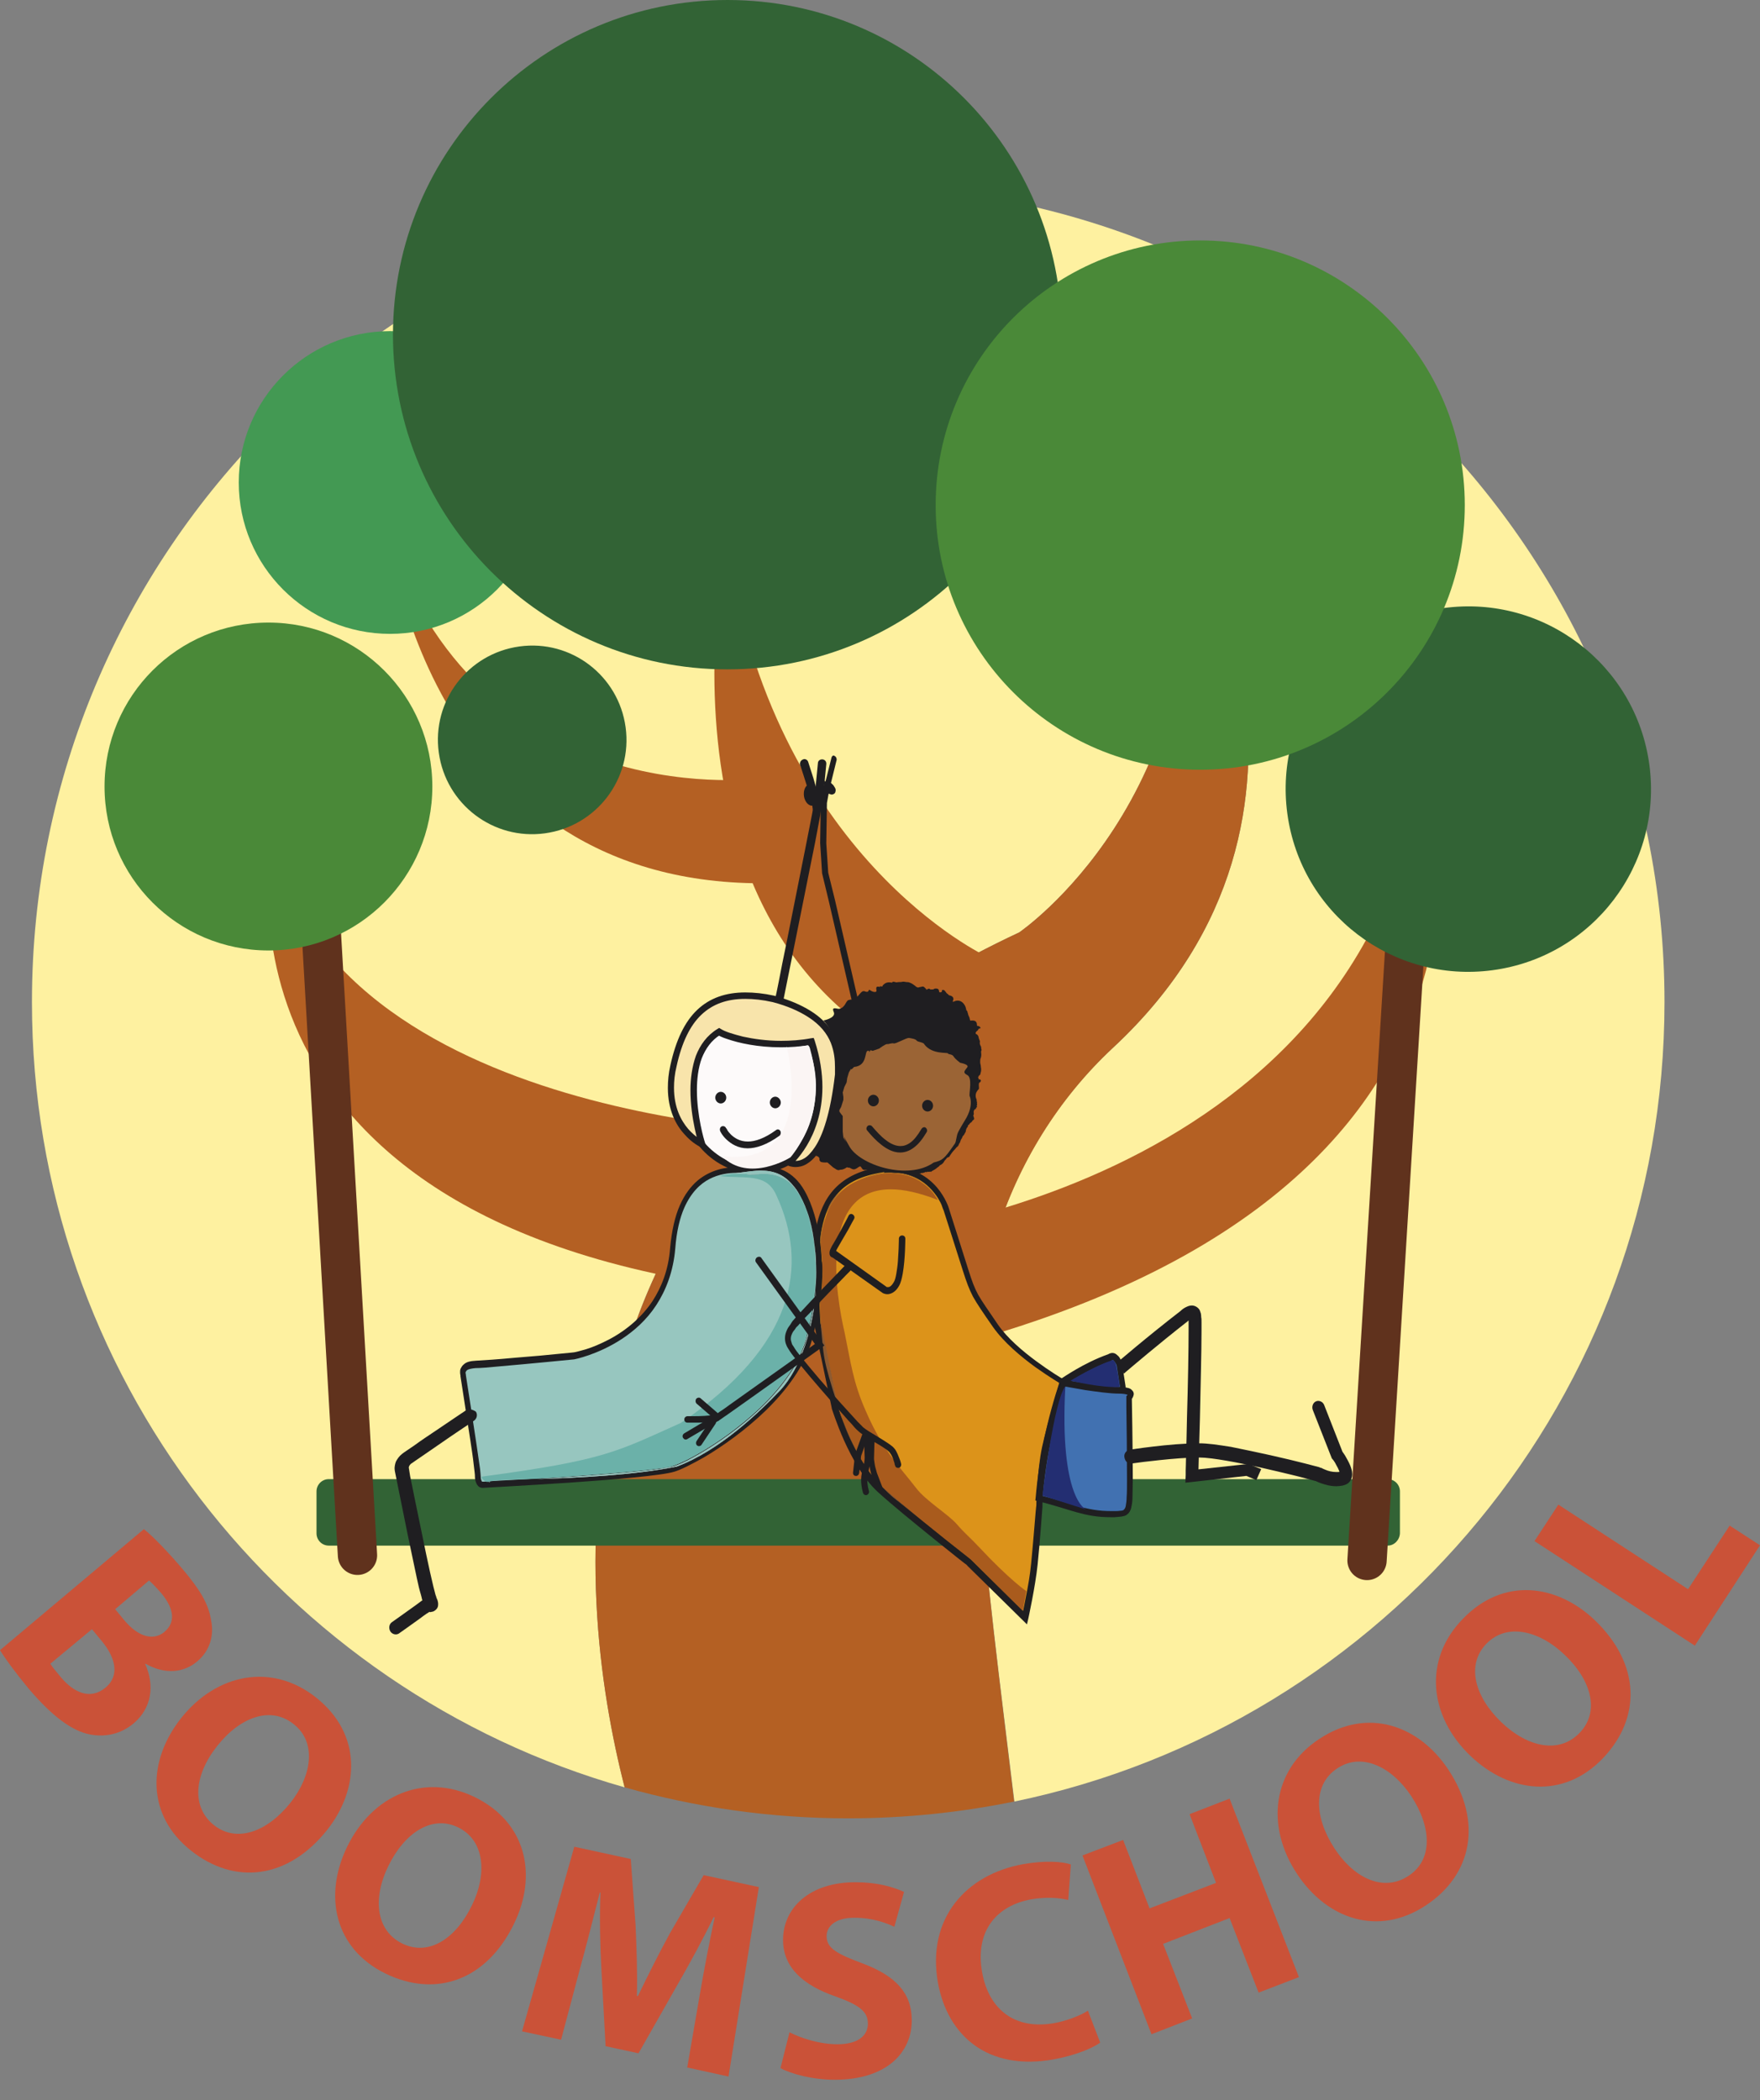 <?xml version="1.0" encoding="UTF-8"?><svg id="a" xmlns="http://www.w3.org/2000/svg" viewBox="0 0 545.5 650.7"><rect x="0" y="0" width="545.5" height="650.7" fill="#808080" stroke="none"/><defs><style>.cls-1{fill:#f8e4ab;}.cls-2{fill:#1f1e21;}.cls-3{fill:#dc931a;}.cls-4{fill:#a95b1d;}.cls-5{fill:#326335;}.cls-6{fill:#9b6435;}.cls-7{fill:#6bb1a9;}.cls-8{fill:#fbf5f4;}.cls-9{fill:none;stroke:#60321d;stroke-linecap:round;stroke-miterlimit:10;stroke-width:12.18px;}.cls-10{fill:#fdfafa;}.cls-11{fill:#b46023;}.cls-12{fill:#232e72;}.cls-13{fill:#439953;}.cls-14{fill:#92c3bc;}.cls-15{fill:#ca5238;}.cls-16{fill:#4a8938;}.cls-17{fill:#4171b1;}.cls-18{fill:#97c6bf;}.cls-19{fill:#fef1a0;}.cls-20{fill:#c4c5c6;}.cls-21{fill:#8d5a31;}</style></defs><path class="cls-19" d="m515.9,310.5c0-139.7-113.2-253-253-253S9.9,170.7,9.9,310.5c0,115.7,77.7,213.2,183.7,243.3-15.6-61-28.9-194.3,122.3-264.9,0,0,61.3-41.7,51.5-132.5,0,0,56.5,95-22.5,168.3-17,15.8-29.4,35.8-36.2,58-12.4,39.9-3.1,102.7,5.7,175.5,115-23.8,201.5-125.7,201.5-247.7"/><path class="cls-11" d="m308.7,382.7c6.9-22.1,19.3-42.2,36.2-58,79-73.3,22.5-168.3,22.5-168.3,9.8,90.8-51.5,132.5-51.5,132.5-151.2,70.7-137.9,204-122.3,264.9,22,6.2,45.2,9.6,69.2,9.6,17.6,0,34.9-1.8,51.5-5.2-8.7-72.7-18-135.6-5.6-175.5"/><path class="cls-11" d="m305.9,296.4s-66.7-30.8-80.7-129c0,0-32.5,148.1,92.9,171.8l-12.2-42.8Z"/><path class="cls-11" d="m236.6,241.1s-85.9,12.3-115.8-73.7c0,0,13.2,111.4,122.8,106.1"/><path class="cls-11" d="m84.3,262s-26.4,126.7,172.6,139.9v-50.7c0,.1-149.7-1-172.6-89.2"/><path class="cls-13" d="m167.8,149.5c0,25.9-21,46.9-46.9,46.9s-46.9-21-46.9-46.9,21-46.9,46.9-46.9,46.9,21,46.9,46.9"/><path class="cls-11" d="m441.3,235.4s49.6,142.2-172.5,187.9l-5.3-39.2s159.9-12,177.8-148.7"/><path class="cls-5" d="m136,233.2c2.2,16,16.9,27.2,32.9,25s27.2-16.9,25-32.9-16.9-27.2-32.9-25-27.2,16.9-25,32.9"/><path class="cls-5" d="m329.1,103.7c0,57.2-46.4,103.7-103.7,103.7s-103.6-46.5-103.6-103.7S168.2,0,225.5,0s103.6,46.4,103.6,103.7"/><path class="cls-5" d="m430.1,478.9H101.9c-2.1,0-3.8-1.7-3.8-3.8v-13c0-2.1,1.7-3.8,3.8-3.8h328.2c2.1,0,3.8,1.7,3.8,3.8v13c-.1,2.1-1.8,3.8-3.8,3.8"/><path class="cls-3" d="m273.9,362.4c15.6-1.2,19.4,12.1,19.4,12.1,0,0,3.6,11.2,6,18.8,2.5,7.6,2.9,8.1,9.3,17.4,6.5,9.3,20.9,17.4,20.9,17.4,0,0-4,13.3-5.6,20.5-1.6,7.1-1.8,18.1-1.8,18.1,0,0-.9,11.2-1.6,17.9-.7,6.7-2.9,16.7-2.9,16.7l-17.3-17.1s-18.9-14.8-27.6-22.6c-8.7-7.8-14-25.5-14-25.5l-5.3-25.7s-1.3-20.7.4-29.5c1.8-9,6.3-16.6,20.1-18.5"/><path class="cls-2" d="m273.9,362.4l.1,1c.6,0,1.3-.1,1.9-.1,3.3,0,6,.7,8.2,1.8,3.2,1.6,5.3,4.1,6.6,6.1.6,1,1.1,1.9,1.3,2.6.1.3.2.6.3.8,0,.1,0,.2.1.2h0l.2-.1-.2.1.2-.1-.2.1h0s3.6,11.2,6,18.8c1.2,3.8,2,5.9,3.2,8.2,1.3,2.3,3,4.8,6.2,9.4,3.4,4.8,8.7,9.2,13.1,12.4,4.5,3.2,8.1,5.3,8.1,5.3l.5-.9-.9-.3s-4,13.3-5.6,20.6c-.8,3.7-1.2,8.2-1.5,11.9-.3,3.7-.3,6.4-.3,6.4h1l-1-.1s-.1.7-.2,1.9c-.3,3.5-.9,11-1.4,16-.3,3.3-1,7.4-1.7,10.7-.3,1.7-.6,3.1-.8,4.1s-.4,1.7-.4,1.7l.9.2.7-.8-17.4-17.2h0s-.3-.2-.8-.7c-3.7-2.9-19.2-15.1-26.7-21.9-4.2-3.7-7.6-10-10-15.3-1.2-2.7-2.1-5.1-2.8-6.8-.3-.9-.6-1.6-.7-2.1-.1-.2-.1-.4-.2-.6,0-.1-.1-.2-.1-.2l-.9.3.9-.2-5.3-25.7-1,.2,1-.1s0-.5-.1-1.3c-.1-2.4-.4-8.1-.4-14,0-5.2.2-10.6.9-14,.9-4.3,2.4-8.2,5.2-11.2,2.9-3.1,7.2-5.3,14-6.3v-.8s.1,1.1.1,1.1l-.1-1.1-.1-1c-7,1-11.8,3.4-15.1,6.9-3.2,3.4-4.9,7.8-5.8,12.3-.7,3.7-1,9.1-1,14.4,0,7.9.5,15.4.5,15.4v.1l5.4,25.8v.1s1.4,4.5,3.8,9.9c2.5,5.5,6,11.9,10.5,16,4.4,4,11.3,9.6,17.1,14.3s10.5,8.4,10.6,8.4l.6-.8-.7.8,18.6,18.3.4-1.7s2.2-10,2.9-16.8c.7-6.7,1.5-17.9,1.5-17.9h0v-.5c0-1.1.1-3.9.4-7.2.3-3.3.7-7.1,1.4-10.2.8-3.5,2.2-8.6,3.3-12.8.6-2.1,1.2-4,1.5-5.3.4-1.3.7-2.2.7-2.2l.2-.8-.7-.4-.2-.1c-.8-.4-4.4-2.6-8.6-5.7-4.2-3.1-8.9-7.1-11.8-11.3-3.2-4.7-4.9-7.1-6.1-9.2-1.2-2.2-1.9-4.1-3.1-7.9-1.2-3.8-2.7-8.5-3.9-12.3-.6-1.9-1.1-3.5-1.5-4.7s-.6-1.9-.6-1.9l-.9.3.9-.3c0-.1-1-3.3-3.7-6.5-1.4-1.6-3.2-3.2-5.6-4.4-2.4-1.2-5.4-2-9-2-.7,0-1.3,0-2,.1h-.1l.2.8h0Z"/><path class="cls-4" d="m317,499.1l-16-15.8h0l-.1-.1-7.6-6-7.7-6.2c-4.5-3.7-9-7.4-12.2-10.3-.1-.1-.2-.2-.3-.3-2-2.2-4.3-5.1-6.6-8.9-1.2-2.1-2.2-4.2-3.1-6.1-1.2-2.7-2.1-5.1-2.8-6.8-.1-.4-.2-.7-.3-1-.2-.6-.4-1.3-.6-1.8l-5.3-25.5c0-.2,0-.6-.1-1.2,0-.4-.1-1-.1-1.6,0-1.2-.1-2.3-.1-3.3.6-4.3.8-7.5.8-9.7,0-1.8-.1-2.9-.1-3.2,0-.4-.1-2.8-.5-6.1.1-1.5.3-2.9.5-4,.2-1,.4-1.9.7-2.9.3-.8.6-1.6.9-2.6v-.1c.9-2.1,2-4,3.6-5.7,1-1,2.1-2,3.4-2.8.2-.1.5-.3.7-.4,2.5-1.4,5.7-2.5,9.8-3.1.6,0,1.2-.1,1.8-.1,3.4,0,6,.7,8.2,1.8,2.7,1.4,4.7,3.3,5.9,5.1.3.5.6.9.9,1.4-5.9-2.3-10.7-3.3-14.6-3.3-22.5,0-17,32.9-14.3,44.5,1.9,9.2,2.6,15.3,6.5,24.1,5.5,12.7,10.7,17.5,15.6,23.9,3,4,9.9,8.1,12.7,11.3,2.2,2.6,4.4,4.4,6.7,6.9,9.8,10.5,14.8,13.8,14.8,13.8l-1.1,6.1h0Z"/><path class="cls-21" d="m290,370.3c-1.3-1.8-3.2-3.8-5.9-5.1-2.2-1.1-4.8-1.8-8.2-1.8-.6,0-1.2,0-1.8.1-4.1.6-7.3,1.7-9.8,3.1,3.5-2,7.8-3.3,12-3.3,5-.1,10.1,1.9,13.7,7m-33.6,5.1c.5-3,3.3-6.1,7-8.5-1.3.8-2.5,1.8-3.4,2.8-1.5,1.7-2.7,3.6-3.6,5.7m-2.1,9.6c0-.1,0-.3-.1-.4.3-3.3.8-5,1.3-6.5-.3.9-.5,1.9-.7,2.9-.2,1.1-.4,2.5-.5,4m5.4,50.6c-4.9-15.2-4.3-14.9-5.3-25.2,0-1.1-.1-2.1-.1-3.1,0,.6.1,1.2.1,1.6,0,.6.1,1,.1,1.2l5.2,25.5m6.8,15.9c-2.1-3.6-4.2-7.9-5.9-13-.1-.3-.2-.7-.3-1,.1.3.2.7.3,1,.6,1.8,1.6,4.2,2.8,6.8.9,2,1.9,4.1,3.1,6.2m19.1,19.5l-7.3-5.9s-2.2-1.5-5.1-4.7c.1.1.2.2.3.3,3.1,2.8,7.6,6.6,12.1,10.3m31.4,28.2l-16.1-16h0l16.1,16h0"/><path class="cls-10" d="m256.6,338.7c0,13.2-10,23.9-22.3,23.9s-22.3-10.7-22.3-23.9,10-23.9,22.3-23.9,22.3,10.7,22.3,23.9"/><path class="cls-2" d="m256.6,338.7h-1c0,6.3-2.4,12-6.3,16.2-3.9,4.1-9.2,6.7-15.1,6.7s-11.2-2.6-15.1-6.7c-3.9-4.2-6.3-9.9-6.3-16.2s2.4-12,6.3-16.2,9.2-6.7,15.1-6.7,11.2,2.6,15.1,6.7c3.9,4.1,6.3,9.8,6.3,16.2h1.9c0-13.8-10.4-24.9-23.3-24.9s-23.3,11.2-23.3,24.9,10.4,24.9,23.3,24.9,23.3-11.2,23.3-24.9h-.9Z"/><path class="cls-18" d="m232.8,362.9c-3.1-.2-22-4-24.2,24s-30.7,33.4-30.7,33.4c0,0-25.2,2.5-30.5,2.6s-3.9,3.4-3.9,3.4c0,0,4.5,28.3,4.6,31.3.1,2.9,1.6,2.6,1.6,2.6,0,0,51.5-2.6,59-4.9,7.6-2.3,36.1-19.4,41.9-39.9,4.3-15.9,3.1-24.2,3.1-24.2,0,0-.1-12.7-5.1-21.4-4.9-8.8-12.3-7-15.8-6.9"/><path class="cls-2" d="m232.8,362.9l.1-1c-.3,0-.9-.1-1.6-.2-.7-.1-1.6-.1-2.7-.1-3.4,0-8.2.7-12.4,4.2-2.1,1.8-4,4.3-5.5,7.7-1.5,3.4-2.5,7.8-3,13.2-.5,6.8-2.7,12.2-5.5,16.5-4.3,6.4-10.4,10.5-15.4,12.8-2.5,1.2-4.8,2-6.4,2.4-.8.2-1.4.4-1.9.5-.2,0-.4.1-.5.1h-.1l.2,1-.1-1s-1.6.2-4,.4c-3.7.4-9.3.9-14.5,1.3-5.2.5-10,.8-11.9.9s-3.1.4-3.9,1.2c-.4.3-.7.8-.9,1.2-.2.4-.2.8-.2,1.2,0,.7.2,1.2.2,1.3l.9-.4-1,.2s.3,1.8.7,4.5c.6,4.1,1.6,10.2,2.4,15.6.4,2.7.8,5.2,1,7.2.1,1,.2,1.8.3,2.5s.1,1.2.1,1.3c0,.7.1,1.3.3,1.8.2.7.6,1.2,1,1.5.5.3.9.3,1.1.3h.3l-.2-1v1s12.9-.7,26.7-1.6c6.9-.5,14-1,20-1.6,3-.3,5.6-.6,7.8-.9s3.8-.6,4.8-.9c2-.6,5.2-2.2,9.1-4.4,5.8-3.4,13-8.5,19.4-14.7,6.3-6.2,11.8-13.5,14.1-21.5h0c2.8-10.4,3.3-17.6,3.3-21.4,0-2.1-.1-3.2-.2-3.2l-1,.2h1s0-3.2-.7-7.6c-.7-4.3-2-9.8-4.6-14.4-1.8-3.2-4-5.1-6.2-6.2s-4.4-1.3-6.3-1.3c-1.7,0-3.2.2-4.2.2l.1,1.2v-1,2c1.2,0,2.6-.2,4.2-.2,1.8,0,3.7.2,5.5,1.2s3.7,2.5,5.4,5.4c2.4,4.2,3.7,9.4,4.3,13.6.3,2.1.5,3.9.6,5.2,0,.6.1,1.2.1,1.5v.7h0c0,.1.1,1.1.1,2.9,0,3.6-.5,10.7-3.2,20.8l.9.3-.9-.3c-1.4,4.9-4.2,9.7-7.8,14.2-5.3,6.7-12.3,12.5-18.7,16.9-3.2,2.2-6.2,4-8.8,5.4s-4.7,2.3-6,2.7c-.8.3-2.5.6-4.6.8-7.4,1-21,2-32.7,2.8-5.8.4-11.2.7-15.2.9-2,.1-3.6.2-4.7.3-1.1.1-1.7.1-1.7.1h-.2l.1.4v-.4h-.1l.1.4v-.4h0s-.1,0-.2-.2c-.1-.2-.3-.6-.3-1.4,0-.4-.1-1.2-.2-2.3-1-7.4-4.4-29.1-4.4-29.1v-.2c0-.1-.1-.3-.1-.5,0-.1,0-.3.1-.4.1-.2.2-.4.6-.6.4-.2,1.2-.4,2.4-.5,1.4,0,3.9-.2,7-.5,9.3-.8,23.5-2.2,23.5-2.2h0c.1,0,7.3-1.4,14.8-6.3,3.8-2.5,7.7-5.9,10.7-10.5s5.3-10.4,5.9-17.6c.4-5.3,1.4-9.4,2.8-12.6,2.1-4.7,4.9-7.4,7.8-8.9,2.9-1.5,6-1.9,8.4-1.9,1,0,1.8.1,2.5.1.7.1,1.2.1,1.7.2h0l.3-.8h0Z"/><path class="cls-2" d="m144.4,437s-4.5,3-9.2,6.2c-2.4,1.6-4.8,3.2-6.7,4.6-1,.7-1.8,1.2-2.5,1.7s-1.2.8-1.4,1c-.9.7-1.5,1.6-1.9,2.4-.3.8-.4,1.6-.4,2.1s.1.8.1.9c0,0,1.9,9.5,3.9,19.3,1,4.9,2.1,9.9,2.9,13.8.4,1.9.8,3.6,1.2,4.9.2.6.3,1.2.4,1.6.1.2.1.4.2.6.1.2.1.3.2.6.1.2.2.4.2.5h0l.9-.3h-.9v.3l.9-.3h.7l-1.4-.8c-.2.3-.2.6-.2.8h1.6l-1.4-.8,1.5.8-.9-1.5c-.2.1-.4.4-.5.6l1.5.8-.9-1.5.8,1.2-.2-1.4s-.2,0-.5.2l.8,1.2-.2-1.4v.1-.1.1-.1s-.2,0-.5.1-.7.2-1.2.4l-.2.1.2-.1c-.1.1-.2.1-.3.2-.5.3-1.2.9-2.2,1.6-2.9,2.1-7.3,5.2-7.3,5.2-.9.6-1.1,1.9-.5,2.9.6.9,1.8,1.2,2.7.6,0,0,.5-.4,1.4-1,1.3-.9,3.2-2.3,4.9-3.5.8-.6,1.6-1.2,2.2-1.6.3-.2.6-.4.8-.5s.3-.2.3-.2l-.2.2.2-.2-.3-.6.2.7.1-.1-.3-.6.2.7-.1-.3.1.4h0l-.1-.4.1.4h.2c.1,0,.2,0,.4-.1.1,0,.3,0,.5-.1.1-.1.3-.1.5-.3.3-.2.6-.5.8-.9s.2-.8.2-1.1c0-.5-.1-.8-.2-1.2-.1-.3-.3-.6-.4-1l-.8.4.8-.4v-.1l-.8.4.8-.4-.3.1.3-.1h0l-.3.1.3-.1s0-.1-.1-.2c-.2-.5-.4-1.6-.8-3-1.2-4.9-3.1-14.1-4.7-22-.8-4-1.6-7.6-2.1-10.3-.3-1.3-.5-2.4-.6-3.2-.1-.8-.2-1.2-.2-1.2h0l-1.2.3,1.2-.2v-.1l-1.2.3,1.2-.2v-.1c0-.1,0-.3.1-.5s.2-.4.5-.7c.2-.1.7-.5,1.3-.9,2.3-1.6,6.9-4.7,10.9-7.5,2-1.4,3.9-2.6,5.2-3.5,1.4-.9,2.2-1.5,2.2-1.5.9-.6,1.2-1.9.6-2.8-1-.7-2.2-1-3.1-.4"/><path class="cls-2" d="m248,237.1s.1.2.2.5c.4,1.2,1.3,4,2.2,6.9.4,1.4.8,2.9,1.1,4,.2.6.3,1.1.3,1.5.1.4.1.8.1.8h.1-.1.1-.1v.3c-.2,1.3-1.1,5.6-2.2,11.3-1.7,8.5-4,20.1-5.9,29.6-1,4.7-1.8,8.9-2.4,12s-1,4.8-1,4.8c-.2.8.3,1.5,1,1.7s1.4-.3,1.5-1.1c0,0,2.8-14,5.7-28.3,1.4-7.1,2.9-14.3,4-19.9.5-2.8,1-5.1,1.3-6.9.2-.9.3-1.6.4-2.1,0-.3.1-.5.1-.7s0-.3.1-.4v-.3c0-.5-.1-1-.2-1.6-.4-2.1-1.4-5.3-2.2-8.1-.9-2.8-1.6-5-1.6-5-.2-.7-1-1.1-1.6-.8-.8.3-1.1,1.1-.9,1.8"/><path class="cls-2" d="m253.5,236.5l-1.3,13.4c-.1.8.4,1.4,1.2,1.5.7.1,1.3-.5,1.4-1.2l1.3-13.4c.1-.8-.4-1.4-1.1-1.5-.8-.1-1.5.4-1.5,1.2"/><path class="cls-2" d="m253.6,245.8c.3,1.8-.4,3.5-1.6,3.8-1.2.3-2.5-1-2.8-2.8s.4-3.5,1.6-3.8c1.2-.3,2.4,1,2.8,2.8"/><path class="cls-3" d="m263.9,377.2s-3.1,5.9-4.9,8.8c-1.8,2.8-.4,2.6-.4,2.6l15.3,10.9s2,1.4,3.8-1.7,1.8-14.1,1.8-14.1"/><path class="cls-2" d="m263,376.7l-.5,1c-1,1.8-3,5.7-4.3,7.8-.4.6-.6,1.1-.8,1.5s-.3.8-.3,1.2c0,.2,0,.5.1.7.1.3.4.6.7.7.2.1.4.1.6.1h.2l-.2-1-.5.9,15.4,10.9c.1.1.7.5,1.7.5.5,0,1.2-.2,1.8-.6s1.2-1,1.7-1.9c.6-1,.9-2.3,1.2-3.9.4-2.3.6-4.9.7-7.1.1-2.1.1-3.7.1-3.7,0-.6-.4-1-1-1s-1,.5-1,1v.5c0,1.1-.1,3.7-.3,6.5-.1,1.4-.3,2.7-.5,3.9-.2,1.2-.5,2.2-.8,2.6-.4.7-.8,1.1-1.1,1.3-.3.2-.5.2-.7.2s-.4,0-.5-.1l-.1-.1h0l-.2.4.2-.4h0l-.2.4.2-.4-15.7-11.2-.4.1.1.6v-.6h-.1l.1.6h0l.3-.5c-.2-.1-.3-.1-.3-.1v.6l.3-.5-.3.6.5-.3c0-.1-.1-.2-.2-.3l-.3.6.5-.3-.4.2h.4s0-.1-.1-.2l-.4.2h.4s0-.2.1-.4c.1-.3.3-.7.6-1.2.9-1.5,2.1-3.7,3.2-5.5,1-1.9,1.8-3.3,1.8-3.3.3-.5.1-1.1-.4-1.4-.4-.3-1-.2-1.3.4"/><path class="cls-2" d="m267.8,445.2s.1,4.1.2,6.3v.2c0,.8-.2,2-.5,3.1-.3,1.2-.6,2.4-.6,3.6v.1c0,2.3.6,4.1.6,4.1.2.5.7.8,1.2.6.5-.2.8-.8.6-1.3l-.2.1.2-.1-.2.1.2-.1s-.5-1.6-.5-3.5v-.1c0-.8.2-1.9.5-3.1s.6-2.4.6-3.6v-.3c-.1-1.1-.1-2.6-.1-3.9v-2.3c0-.6-.5-1-1-1-.6.1-1,.5-1,1.1"/><path class="cls-2" d="m269.4,445.3s-.2,4.1-.2,6.2v.6c0,1,.3,2.2.5,3.2s.4,1.7.4,1.7v.1l1.8,4.7c.2.5.8.8,1.2.6.5-.2.7-.8.5-1.3l-1.8-4.7-.9.4.9-.3v-.1c-.1-.3-.3-1-.5-1.8s-.3-1.8-.4-2.4v-.6c0-1,.1-2.5.1-3.8.1-1.3.1-2.3.1-2.3,0-.6-.4-1-.9-1.1-.3-.1-.8.4-.8.9"/><path class="cls-17" d="m348,430l-1.1-7.1s-1.1-3.8-3.1-2.1c-7.6,2.6-14.2,7.4-14.2,7.4-4,11.9-6.5,23.6-7.6,36.2,11.4,2.8,14.5,5.2,23.6,5,3.1-.2,4.4.2,4.7-5.5.2-5.7-.2-30.7-.2-30.7,0,0,2.5-2.4-3.1-2.4s-16.5-2.1-16.5-2.1"/><path class="cls-2" d="m348.9,429.8l-1.1-7.2v-.1c0-.1-.2-.8-.6-1.5-.2-.4-.5-.8-.9-1.1-.4-.4-.9-.7-1.5-.7-.5,0-1.1.2-1.6.6l.6.8-.3-1c-7.7,2.7-14.4,7.5-14.5,7.5l-.3.2-.1.3c-4,12-6.5,23.7-7.6,36.4l-.1.9.8.2c5.4,1.4,8.9,2.6,12.1,3.5,3.3.9,6.3,1.5,10.4,1.5h1.3c.8-.1,1.4-.1,2.1-.2.5-.1,1-.2,1.4-.4.3-.2.7-.5.9-.8.4-.5.7-1.2.8-2,.2-.8.3-1.8.3-3s.1-3.1.1-5.4c0-9.3-.3-25.3-.3-25.3h-1l.7.8s.2-.2.4-.5.4-.7.5-1.3c0-.4-.1-.8-.4-1.1-.4-.5-.9-.8-1.6-.9-.7-.2-1.5-.3-2.7-.3-2.7,0-6.8-.5-10.2-1.1-1.7-.3-3.2-.5-4.3-.7-.5-.1-1-.2-1.3-.2s-.5-.1-.5-.1l-.3,2s2.7.5,6.2,1.1c3.5.5,7.6,1.1,10.5,1.1,1.4,0,2.2.2,2.5.3.1,0,.1.1.2.1h0l.2-.2h-.2l.1.2.2-.2h-.2.1-.1s0,.1-.1.2l-.1.1h0l.4.4-.4-.4h0l.4.4-.4-.4-.3.3v3.1c.1,4.9.2,15.7.2,22.7,0,2.3,0,4.2-.1,5.3,0,1.4-.2,2.4-.3,3-.1.5-.3.7-.4.9-.1.1-.2.2-.3.3-.2.1-.5.2-1,.2-.5.1-1,.1-1.7.1l.1,1v-1h-1.2c-4,0-6.8-.6-9.9-1.4-3.2-.9-6.8-2.2-12.2-3.5l-.2,1,1,.1c1.1-12.5,3.5-24.1,7.5-35.9l-.9-.3.5.8h.1c.7-.5,7-4.8,13.9-7.2l.2-.1.1-.1c.2-.2.3-.2.4-.2s.1,0,.3.2.5.6.7,1c.1.2.2.4.2.5l.1.1h0l.3-.1-.3.1h0l.3-.1-.3.1.9-.3-1,.2,1.1,7.1,1.7-.4h0Z"/><path class="cls-2" d="m390.9,455.2l-4-1.6-17.6,1.9.2,2.1,1.9.1s.2-8.2.5-18c.2-9.8.5-21,.5-27.2v-2.7c0-.7,0-1.3-.1-1.7l-1.9.2h1.9c0-.4,0-.8-.1-1.3-.1-.3-.2-.6-.3-.9-.2-.5-.6-.9-1.1-1.2-.5-.3-1-.4-1.4-.4-.8,0-1.4.3-2,.6-.6.3-1.1.7-1.6,1.2l1.2,1.6-1.1-1.7c-10.5,8.1-19.9,16.2-19.9,16.2l2.4,3.2.4-.4c1.9-1.6,10.2-8.7,19.3-15.8l.1-.1.1-.1c.3-.3.6-.5.9-.7.1-.1.2-.1.2-.1h0l-.1-.5v.5h.1l-.1-.5v-.6l-.4.9c.2.1.3.1.4.1v-1.1l-.4.9.5-1.1-.8.8c.1.1.2.2.3.3l.5-1.1-.8.8.6-.6-.8.4.1.2.6-.6-.8.4.4-.2-.4.1v.1l.4-.2-.4.1h0v.5c0,.2.1.7.1,1.4v2.6c0,6.1-.2,17.3-.5,27.1-.1,4.9-.2,9.4-.3,12.6,0,1.6-.1,3-.1,3.9v1.4l-.1,2.4,18.9-2.1,3.1,1.3,1.5-3.4h0Z"/><path class="cls-2" d="m350.7,453.5s.2,0,.5-.1c1.2-.2,4.5-.6,8.3-1s8.4-.8,12.2-.8c1,0,2.3.1,3.9.3,5.5.7,13.6,2.4,20.3,4,3.3.8,6.4,1.5,8.5,2.1,1.1.3,2,.5,2.6.7.6.2.9.2.9.2l.5-2-.9,1.8c.1.1.8.5,2,.9s2.8.9,4.7.9c.6,0,1.3-.1,1.9-.2.4-.1.8-.2,1.2-.4.6-.3,1.1-.8,1.4-1.4s.4-1.2.4-1.8c0-1-.3-1.8-.6-2.6-.5-1.2-1.1-2.2-1.6-3.1-.5-.8-.9-1.3-1-1.4l-1.5,1.3,1.8-.8-5.8-14.8c-.4-1-1.6-1.5-2.5-1.1-1,.4-1.4,1.7-1,2.7l5.9,15,.2.2.5-.4-.5.4.5-.4-.5.4s.7.8,1.2,1.9c.3.5.6,1.1.8,1.6.2.5.3.9.3,1h.1-.1.1-.1l.6.1-.4-.5c-.1.1-.2.3-.2.3l.6.1-.4-.5.3.3-.2-.4-.1.1.3.3-.2-.4h-.1c-.4.1-.8.1-1.3.1-1.3,0-2.5-.3-3.4-.7-.4-.2-.8-.3-1.1-.5-.1-.1-.2-.1-.3-.1h-.1l-.4.8.4-.8-.4.8.4-.8-.2-.1-.2-.1s-7-1.9-15.1-3.7c-4-.9-8.4-1.8-12.3-2.6-2-.3-3.8-.6-5.5-.8-1.7-.2-3.1-.3-4.3-.3-4.6,0-10,.5-14.2,1-4.3.5-7.4,1-7.4,1-1,.2-1.8,1.2-1.6,2.3.2,1.4,1.2,2.1,2.2,2"/><path class="cls-2" d="m274.1,305.4s-.7-.5-.5.3c-1.5-.3-.6.1-.9.1-1.8-.5-.8,1.1-1.1,1.4s-1.1.2-2.1-.5c-.3-.2-.2.7-.8.6s0,0,0,0h-.2c-.2,0-.5-.2-.7-.2s-.4,0-.5.1c-.2.1-.3.2-.5.4-2.5,3-2.2,1.7-3.9,2.3-.2,0-.7.8-.8,1s-1.1,2.1-2.7,1.6c-1.9-.4-1,.8-.9,1.3.4,1.7-3.3,2.4-3.3,2.4,0,0,7.2,6.8,4.4,21.6-1.8,12.6-6.8,20.3-6.8,20.3,0,0,1,.1,1.2.9s0,0,0,0c0,0-.2.5.4,1,0,0,.5.2,1.4.2.8-.1.8.1.8.1l1.6,1.4,1.1.7s.6.3.9.1c.3-.1.8-.1.8-.1,0,0,1-.3,1.3-.6.4-.3.5.1.8,0,.2-.1.7.3,1,.4,1.2.6,2.2-1.2,2.7-.7.5.6.4,1.1,1.6,1,.5-.1.2.1.6.1s.5.2.7.3c.2.1,1.8.1,1.8.1h1.6s2,.2,2.7,0,.6.3.6.3c0,0,.5.1.9.1h1.3c.5,0,1.8,0,2.4-.1s.4.1.8.1c.4-.1.6.1.8-.1.2-.1.5.1.8-.1s.5.7.5.7l.4-.1s.3,0,.5-.1.5,0,.7-.2.4.1.6-.1c.2-.1.3,0,.6-.2.2-.2.4.1.7-.1s.2,0,.4,0,.5-.1.5-.1l.2.1s.4-.3.8-.5c.4-.2.2-.1.8-.5l.5-.4c.5-.4.3-.1.5-.4s.4-.3.7-.5.5-.4.7-.7c.2-.3.1-.3.4-.6q.3-.3.5-.6c.2-.3.5-.3.7-.4s.2-.3.5-.7c.3-.4.2-.3.5-.7q.2-.3.6-.7c.4-.5,0,0,.2-.2s.2-.3.4-.5c.2-.3.5-.4.7-.7s.2-.6.4-.8.3-.8.4-1c.1-.2.2-.3.3-.5s.2-.3.2-.5c.1-.2.3-.3.5-.6.2-.3.2-.5.4-.7.1-.2.2-.5.2-.8.1-.3.2-.6.4-.8s.2-.3.2-.5c.1-.3.4-.4.4-.4l.1-.2c.1-.2.5-.4.7-.6.1-.2.2-.4.5-.6s.2-.3.2-.4c.1-.2,0,0-.1-.5s0,0-.1-.2c-.1-.3,0-.3.1-.6s-.1-.6,0-1,0,0,.2-.4c.2-.5,0,0,.3-.2s.1-.4.4-.6-.1-.3.1-.7-.1-.3,0-.6c.1-.3-.1-.5-.1-.8.1-.3-.1-.4-.2-.8-.1-.4-.1-.5-.1-.8s.1-.7.2-.9.4-.7.7-1c.4-.2,0,0,.1-.2.1-.3-.1-.9,0-1.5,0-.2.1-.3.1-.3l.4-.3.1-.3c.1-.3,0,0-.1-.3s-.5-.1-.5-.1c0,0-.1-.2-.2-.6-.1-.4,0,0,.2-.6l.4-.3s.1-.5.2-.8c.1-.3.1-.7.1-1s-.1-.4-.1-.8-.2-.8-.2-1.2,0-.9.1-1.2c.1-.3.2-.4.2-.8.1-.4,0-.7,0-1s-.1-.4.1-.7c.1-.3-.1-.4-.1-.9s-.1-.3-.2-.6c-.1-.2-.3-.7-.2-1.1s-.2-.7-.3-1.1q-.1-.5-.2-.8c-.2-.3-.4-.5-.4-.5,0,0-.3,0-.4-.3-.1-.3.3-.7.6-.9.3-.3,0,0,.2-.3s0,0,.1-.2.9,0,.5-.5c-.4-.6,0,0-.4-.3s-.6.1-.6-.4c0-2-2.1-1.2-2.1-1.4-.1-.2-.1-.5-.2-.8-.1-.3-.2-.5-.3-.7-.1-.3-.2-.5-.2-.7-.1-.2-.1-.3-.2-.7-.1-.3-.2.3-.4-.8-.2-1.2-1.6-3.3-3.9-2.1-.2.1-.2-.2-.2-.2,0,0,.9-1.4-1.1-1.8-.2,0-.3-.3-.3-.3,0,0-.4-.2-.6-.5-.2-.3-.5-.7-.7-.8s-.4-.1-.6,0c-.2.1.1.3-.1.5s-.8.3-.8,0c-.1-.3,0-1-1-1-.2,0-.5,0-.7.2s-.4,0-.8.1c-.4.1-.4-.6-1.3,0-.4.2-.2-.1-.2-.1,0,0-.3-.3-.6-.6-.3-.3-.5-.2-.7-.2s-.2.1-.4.1-.5.1-.5.1l-.4.1-.2-.1s-.4-.1-.5-.3c-.2-.2-.4-.3-.4-.3l-.4-.3-.5-.3s-.5-.2-.7-.3c-.2-.1-.9-.1-.9-.1,0,0-.9-.2-1.2-.1-.2.1-.8.1-1.1.1s-.8.1-.8.1c0,0-1.3-.5-1.3.1-2.3-.6-3.1,1.2-3.1,1.2"/><path class="cls-6" d="m284.1,322.4c.3.5,2.2.5,2.4,1.2,2.4,3.2,7.2,2.4,7.3,2.8.2.4,1.3.1,1.8,1,.5.8,2,1.9,2,1.9,0,0,2.9.5,2.2,1.4-.7,1-1.6,1.6,0,2.4s.6,5.2.7,6.4c1.4,3.4-1.3,7.4-1.3,7.4,0,0-2.2,3.6-2.4,4.3-.2.7.2-.9-.2.7-.4,1.7-.3,2.1-.9,2.8-3.1,4.5-3.6,4.8-6.3,5.5-8,5.7-23.1.7-26.2-5.1-3.1-5.7-.9-1.2-.9-1.2l-.9-1.4-.2-1.9v-4.8c-.9-1.2-1.3-1.4-.9-2.1l.4-.7.7-2.2v-.9l-.2-1.4.5-1.7.7-1.4.2-1.4.5-1.7.7-1.2s-.3.8.9-.5c4.2-.4,3.2-4.7,4.2-5,1.1-.3-.1,1.3.9-.2l.7.2,2-.7s2-1.5,2.5-1.4c.4.1,1.4-.4,2-.2.6.2,3.8-1.7,4.7-1.7.6.1,2.1.3,2.4.8"/><path class="cls-1" d="m244.6,360.2s11.1,5.9,15-27.2c0-5.1,1.6-17.8-20-23.5-16.9-3.6-26.9,2.2-31,20.7-4,18.6,8.8,24.3,8.8,24.3,0,0-8.4-26.5,5.3-34.7,3.5,2,15.2,5.3,28.6,2.9,8.1,24.9-6.8,37.5-6.7,37.5"/><path class="cls-2" d="m244.6,360.2l-.4.9c.1.1,1,.5,2.4.5,1,0,2.2-.2,3.5-1,2-1.2,4-3.5,5.9-7.7,1.8-4.3,3.5-10.6,4.6-19.8v-2.4c0-3.1-.3-7.4-3.1-11.6-1.4-2.1-3.4-4.1-6.3-5.9-2.9-1.8-6.5-3.4-11.3-4.7h0c-3.2-.7-6.1-1-8.9-1-6,0-11,1.7-14.9,5.4-3.9,3.7-6.6,9.4-8.3,17.1-.6,2.6-.8,4.9-.8,7.1,0,6.8,2.5,11.5,5.1,14.3,2.5,2.9,5,4,5.1,4l2,.9-.7-2.2v-.1c-.3-.8-2.5-8.3-2.5-16.2,0-3.4.4-6.9,1.5-9.9,1.2-3,3-5.6,5.8-7.3l-.5-.9-.5.9c.7.4,1.7.9,3,1.3,3.7,1.3,9.6,2.6,16.7,2.6,3,0,6.3-.2,9.6-.8l-.2-1-.9.3c1.6,5.2,2.3,9.7,2.3,13.8,0,7.6-2.2,13.2-4.5,16.9-1.1,1.9-2.2,3.3-3.1,4.2-.4.5-.8.8-1,1.1-.1.1-.2.2-.3.2l-.1.1h0l-1.2,1,1.4.7.6-.8.6.8c.1,0,2.5-2.1,4.9-6.1s4.8-10.1,4.8-18.1c0-4.3-.7-9.1-2.4-14.4l-.3-.8-.8.1c-3.2.6-6.4.8-9.3.8-4.5,0-8.6-.6-11.8-1.3-1.6-.4-3-.8-4.2-1.2-1.2-.4-2.1-.8-2.7-1.2l-.5-.3-.5.3c-3.3,2-5.4,5-6.7,8.3-1.2,3.4-1.7,7.1-1.7,10.7,0,8.8,2.6,16.8,2.6,16.9l.9-.3.4-.9v.1-.1.1-.1c-.1,0-2.3-1.1-4.6-3.7-2.2-2.6-4.4-6.6-4.4-12.8,0-2,.2-4.2.8-6.6,1.6-7.4,4.2-12.7,7.7-16s7.9-4.9,13.6-4.9c2.6,0,5.4.3,8.5,1l.2-1-.2,1c4.6,1.2,8.1,2.8,10.8,4.5,4,2.5,6.1,5.4,7.2,8.1,1.1,2.8,1.3,5.4,1.3,7.6v2.3h1l-1-.1c-1.4,12.1-3.8,18.9-6.2,22.5-1.2,1.8-2.3,2.9-3.3,3.5s-1.9.8-2.6.8c-.5,0-.9-.1-1.2-.2-.1,0-.2-.1-.3-.1h-.1l-.5.8.6.8-.6-.8h0Z"/><path class="cls-2" d="m257.7,234.8l-2.1,8.4.5.4h0c.1.1.4.3.8.7l.4.4v.1h0l.2-.1-.2.1h0l.2-.1-.2.1.5-.2h-.5v.2l.5-.2h.2l-.6-.3c0,.1-.1.2-.1.3h.7l-.6-.3.6.3-.4-.6c-.1,0-.2.2-.2.3l.6.3-.4-.6h0l.3.4v-.5s-.2,0-.3.1l.3.4v-.5h0v.2-.2h-.1c-.1,0-.4-.2-.6-.4l-.2-.2-.1-.1h0l-1.3-1.3-1.2,6.5-.2,12.8.6,9.4,2.1,8.7,7,30.3c.1.6.6.9,1.2.8.5-.1.8-.7.7-1.2l-7-30.3-2.1-8.5-.6-9.1.2-12.5.8-4.4-1-.2-.7.7s.3.3.7.6c.2.1.4.3.7.4s.5.2.9.3c.3,0,.6-.1.9-.3.1-.1.3-.3.3-.5.1-.2.1-.4.1-.6,0-.3-.1-.5-.2-.7-.2-.3-.3-.5-.5-.8-.6-.6-1.3-1.2-1.3-1.2l-.5.8.9.3,1.9-7.7c.1-.5-.2-1.1-.7-1.3-.3-.3-.8.1-.9.6"/><path class="cls-12" d="m331.8,427.8s7.7-4.7,12.6-6.2c.8-.8,1.5,1.2,1.5,1.2,0,0,1,4.9,1.1,6.9-5.2.5-15.2-1.9-15.2-1.9"/><path class="cls-2" d="m267.3,444.3l-2.3,6.4-.6,5.5c-.1.6.3,1.1.8,1.1.5.1,1-.3,1.1-.9l.6-5.3,2.2-6.2c.2-.5-.1-1.1-.6-1.3-.5-.1-1,.2-1.2.7"/><path class="cls-7" d="m151.1,459.2c-1.2-.2-2.3-1.6-1.6-1.7,38.2-5.1,41.6-7.7,61.5-16.6,35.5-24,39.7-48.9,29.6-70.6-3.1-7-9.6-5-17.5-5.9.2-.1.5-.1.7-.2,1.1-.2,2.2-.3,3.2-.5.6,0,1.1-.1,1.7-.1h0c1,0,1.8.1,2.5.1.7.1,1.2.1,1.6.2h0c1.2,0,2.6-.2,4.1-.2h0c1.8,0,3.7.2,5.5,1.2,1.9.9,3.7,2.5,5.4,5.4.9,1.6,1.6,3.3,2.3,5.2,1,2.9,1.6,5.9,2,8.5.3,2.1.5,3.9.6,5.2,0,.6.1,1.2.1,1.5v.7h0v.4c.1,2.6,0,5.2-.2,7.8-.4,3.9-1.2,9.1-3,15.5-1.4,4.9-4.2,9.7-7.8,14.2-5.3,6.7-12.3,12.5-18.7,16.9-3.2,2.2-6.2,4-8.8,5.4s-4.7,2.3-6,2.7c-.8.3-2.5.6-4.6.8-7.4,1-21,2-32.7,2.8-1.6.1-3.2.2-4.7.3-7.8.3-13.4.4-14.5.8,0,0-.1.1-.2.1h-.5c.2,0,0,.1,0,.1"/><path class="cls-20" d="m223,364.4h-.3c.3-.1.7-.1,1-.2-.2.1-.5.2-.7.2m24.8,5.9c-1.6-2.9-3.5-4.5-5.4-5.4s-3.8-1.2-5.5-1.2h0c-1.6,0-3,.2-4.1.2h-.1c-.4,0-1-.1-1.7-.2s-1.6-.1-2.5-.1h0c-.5,0-1.1,0-1.7.1,2.2-.3,4.1-.6,5.9-.8h0c1.1-.1,2.1-.2,3-.2,4,0,7.2,1.1,10.1,4.6.8.9,1.5,1.9,2,3m5.1,21.4v-.4h0v-.7c0-.4,0-.9-.1-1.5-.1-1.3-.3-3.1-.6-5.2-.4-2.6-1-5.6-2-8.5,1.6,4.9,2.5,10.5,2.7,16.3m-86.3,66.6c1.5-.1,3.1-.2,4.7-.3,11.7-.8,25.3-1.8,32.7-2.8,2.1-.3,3.7-.6,4.6-.8,1.3-.4,3.5-1.3,6-2.7,2.6-1.4,5.6-3.2,8.8-5.4,6.4-4.4,13.4-10.2,18.7-16.9,3.5-4.4,6.4-9.2,7.8-14.2,1.8-6.5,2.6-11.7,3-15.5-.9,12.1-4.7,24.1-11,31-6.7,7-18.8,18.7-32.1,23.7-13.3,2.7-30.9,3.5-43.2,3.9m-15.2.9h-.4.4c.1-.1.3-.1.5-.1-.1.1-.3.1-.5.1"/><path class="cls-14" d="m223,364.4h-.3c.3-.1.7-.1,1-.2-.2.1-.5.2-.7.2m24.8,5.9c-1.6-2.9-3.5-4.5-5.4-5.4s-3.8-1.2-5.5-1.2h0c-1.6,0-3,.2-4.1.2h-.1c-.4,0-1-.1-1.7-.2s-1.6-.1-2.5-.1h0c-.5,0-1.1,0-1.7.1,2.2-.3,4.1-.6,5.9-.8h0c1.1-.1,2.1-.2,3-.2,4,0,7.2,1.1,10.1,4.6.8.9,1.5,1.9,2,3m5.1,21.4v-.4h0v-.7c0-.4,0-.9-.1-1.5-.1-1.3-.3-3.1-.6-5.2-.4-2.6-1-5.6-2-8.5,1.6,4.9,2.5,10.5,2.7,16.3m-86.3,66.6c1.5-.1,3.1-.2,4.7-.3,11.7-.8,25.3-1.8,32.7-2.8,2.1-.3,3.7-.6,4.6-.8,1.3-.4,3.5-1.3,6-2.7,2.6-1.4,5.6-3.2,8.8-5.4,6.4-4.4,13.4-10.2,18.7-16.9,3.5-4.4,6.4-9.2,7.8-14.2,1.8-6.5,2.6-11.7,3-15.5-.9,12.1-4.7,24.1-11,31-6.7,7-18.8,18.7-32.1,23.7-13.3,2.7-30.9,3.5-43.2,3.9m-15.2.9h-.4.4c.1-.1.3-.1.5-.1-.1.1-.3.1-.5.1"/><path class="cls-2" d="m234.3,391.1l18.9,26.2.8-.6-.5-.9s-.5.3-1.3.9c-2.9,2.1-10.3,7.4-17.1,12.2-3.4,2.4-6.6,4.7-9,6.4-1.2.9-2.2,1.6-3,2.1-.4.3-.7.5-.9.6-.1.1-.2.1-.3.2l-.1.1h0v.1-.1.1-.1l.1.2-.1-.2h0l.1.2-.1-.2s-.1,0-.3.1c-.6.1-1.8.2-3.1.3-1.3.1-2.7.1-3.7.1h-1.6c-.5,0-1,.4-1,1s.4,1,1,1h1.6c1.2,0,2.9,0,4.4-.1.8,0,1.5-.1,2.1-.2.3,0,.6-.1.8-.1.2-.1.5-.1.7-.2.1-.1.2-.1.3-.2.4-.2,1.1-.8,2.2-1.5,7.4-5.2,29.5-21,29.5-21l.8-.6-19.5-27.1c-.3-.5-.9-.5-1.4-.2-.5.4-.6,1.1-.3,1.5"/><path class="cls-2" d="m262.1,391.9s-4,4.2-8.2,8.5c-2.1,2.2-4.1,4.4-5.7,6.1-.8.9-1.5,1.6-2,2.2-.2.3-.5.5-.6.7-.1.1-.1.2-.2.3-.1.1-.1.2-.2.3,0,.1-.2.3-.3.5-.3.4-.7.9-1,1.6s-.6,1.5-.6,2.5c0,.7.1,1.4.4,2.1.1.3.3.7.5,1,.4.7,1,1.6,1.8,2.6,2.7,3.6,7.3,8.9,11.4,13.6,2.1,2.3,4,4.5,5.5,6.2.8.8,1.4,1.5,1.9,2.1s.9.9,1.1,1.1c.5.5,1.2,1,2.1,1.6,1.3.8,2.8,1.8,4.2,2.6.7.4,1.3.8,1.9,1.2.5.3,1,.7,1.2.9.3.2.6.6.9,1.1.4.7.7,1.5.9,2.2.1.3.2.6.2.8,0,.1,0,.2.1.2v.1h0c.1.6.6.9,1.2.8.5-.1.8-.7.7-1.2,0,0-.2-1-.7-2.1-.2-.6-.5-1.2-.8-1.8-.3-.6-.8-1.2-1.3-1.6s-1.2-.9-2-1.4c-1.2-.8-2.8-1.7-4.2-2.6-.7-.4-1.3-.8-1.9-1.2-.5-.4-1-.7-1.2-1-.2-.2-.7-.7-1.4-1.4-2.4-2.6-7.3-8-11.8-13.2-2.2-2.6-4.3-5.1-5.9-7.1-.8-1-1.5-1.9-1.9-2.6-.2-.4-.5-.7-.6-.9s-.2-.4-.2-.5c-.2-.6-.3-1-.3-1.4,0-.8.3-1.4.6-2,.2-.3.4-.6.6-.8.2-.3.4-.6.6-.9l-.4-.2.4.3v-.1l-.4-.2.4.3s.1-.2.3-.3c.6-.7,1.9-2.2,3.6-3.9,2.5-2.7,5.6-6,8.2-8.6,1.3-1.3,2.4-2.5,3.2-3.3s1.3-1.3,1.3-1.3c.4-.4.4-1.1,0-1.5-.4-.8-1-.8-1.4-.4"/><path class="cls-8" d="m250.4,323.9c7.9,19.8-5.4,34.7-5.4,34.7,0,0-12.9,8.1-21.3-.4,30,3.7,20.1-34,20.1-34,0,0-.9,1,6.6-.3"/><path class="cls-2" d="m222.3,437.7l-5.1-4.4c-.4-.4-1-.3-1.4.1-.3.4-.3,1.1.1,1.5l5.1,4.4c.4.4,1,.3,1.4-.1.4-.5.4-1.1-.1-1.5"/><path class="cls-2" d="m221.7,438.4l-9.6,5.7c-.5.3-.7.9-.4,1.4s.8.7,1.3.4l9.7-5.7c.5-.3.6-.9.4-1.4s-.9-.7-1.4-.4"/><path class="cls-2" d="m220.3,439.9l-4.4,6.6c-.3.5-.2,1.1.2,1.4s1,.2,1.3-.2l4.4-6.6c.3-.5.2-1.1-.2-1.4-.4-.4-1-.3-1.3.2"/><path class="cls-12" d="m330.2,429.5c-3.6,4.6-7.1,33.9-7.1,33.9l13.5,4.3s-8.3-3.2-6.4-38.2"/><path class="cls-2" d="m272.4,341c0,1-.8,1.8-1.7,1.8s-1.7-.8-1.7-1.8.8-1.8,1.7-1.8,1.7.8,1.7,1.8"/><path class="cls-2" d="m289.2,342.6c0,1-.8,1.8-1.7,1.8s-1.7-.8-1.7-1.8.8-1.8,1.7-1.8,1.7.8,1.7,1.8"/><path class="cls-2" d="m225.1,340.1c0,1-.8,1.8-1.7,1.8s-1.7-.8-1.7-1.8.8-1.8,1.7-1.8,1.7.8,1.7,1.8"/><path class="cls-2" d="m242,341.6c0,1-.8,1.8-1.7,1.8s-1.7-.8-1.7-1.8.8-1.8,1.7-1.8,1.7.9,1.7,1.8"/><path class="cls-2" d="m240.6,350.1c-3.7,2.7-6.6,3.6-8.8,3.6-2.5,0-4.1-1.1-5.2-2.1-.5-.5-1-1.1-1.2-1.5-.1-.2-.2-.4-.3-.5l-.1-.1h0c-.2-.5-.8-.7-1.3-.5s-.7.9-.5,1.4c0,.1.6,1.4,2,2.7,1.4,1.3,3.5,2.7,6.5,2.7,2.7,0,6-1.1,9.9-3.9.4-.3.5-1,.3-1.4-.3-.6-.9-.7-1.3-.4"/><path class="cls-2" d="m285.6,349.8c-1.2,2-2.3,3.4-3.4,4.2-1.1.8-2.1,1.1-3.1,1.1-1.5,0-3.1-.7-4.6-1.9-1.5-1.1-2.9-2.7-4.2-4.2-.3-.4-1-.5-1.4-.1s-.5,1-.1,1.4c1.3,1.6,2.8,3.2,4.5,4.5s3.6,2.3,5.7,2.3c1.4,0,2.9-.5,4.2-1.5,1.4-1,2.7-2.6,4-4.8.3-.5.1-1.1-.3-1.4-.4-.3-1-.1-1.3.4"/><line class="cls-9" x1="110.8" y1="481.9" x2="99.3" y2="283.9"/><line class="cls-9" x1="423.7" y1="483.5" x2="436.3" y2="279.5"/><path class="cls-16" d="m134,243.7c0,28-22.7,50.8-50.8,50.8s-50.8-22.7-50.8-50.8,22.7-50.8,50.8-50.8,50.8,22.8,50.8,50.8"/><path class="cls-5" d="m399,252.1c4.2,31,32.7,52.7,63.7,48.5s52.7-32.7,48.5-63.7-32.7-52.7-63.7-48.5-52.7,32.7-48.5,63.7"/><path class="cls-16" d="m454,156.5c0,45.3-36.7,82-82,82s-82-36.7-82-82,36.7-82,82-82,82,36.7,82,82"/><path class="cls-15" d="m44.6,473.8c2.8,2.2,7.8,7.4,12.1,12.5,5.3,6.3,7.9,10.6,8.7,15.6,1,4.6-.2,9.5-4.3,12.9-4,3.4-9.8,4.2-16,.7l-.1.1c2.9,6.4,2.2,13.5-3.6,18.4-4.1,3.4-8.9,4.3-13.6,3.4-5.4-1.1-11.5-5.4-19.1-14.4-4.2-5.1-7.1-9.1-8.7-11.7l44.6-37.5h0Zm-29,41.7c.7,1.1,1.7,2.3,3.2,4.1,3.9,4.7,9.1,7.3,13.9,3.3,4.6-3.8,3-9.5-1.3-14.6l-2.9-3.5-12.9,10.7h0Zm20.1-16.9l2.8,3.4c4.5,5.4,9.2,6.4,12.5,3.6,3.4-2.9,3-7-.8-11.7-1.9-2.2-3.1-3.4-4-4.2l-10.5,8.9h0Z"/><path class="cls-15" d="m101.4,567c-12.1,15.2-28.6,17.2-42.2,6.4-13.8-10.9-13.6-27.7-3.1-41,11-13.9,28.2-17.3,41.9-6.4,14.2,11.3,13.5,28.2,3.4,41m-34.1-26c-7.2,9.1-8,18.9-1,24.5,7.1,5.6,16.5,2.1,23.7-6.9,6.6-8.3,8.3-18.7,1-24.4-7.1-5.7-16.6-2.2-23.7,6.8"/><path class="cls-15" d="m159.3,596.1c-8.5,17.5-24.2,23-39.8,15.4-15.8-7.7-19.3-24.1-11.9-39.3,7.8-16,23.8-23,39.5-15.4,16.4,8,19.4,24.6,12.2,39.3m-38.9-18c-5.1,10.4-3.7,20.2,4.3,24.1,8.2,4,16.6-1.5,21.6-11.9,4.7-9.6,4-20-4.3-24.1-8-3.9-16.5,1.5-21.6,11.9"/><path class="cls-15" d="m216.9,618c1.2-7,2.8-15.5,4.6-23.9l-.3-.1c-3.4,7-7.6,14.7-11.3,21.1l-12,21.1-10.2-2.2-1.3-23.8c-.4-7.2-.6-15.9-.3-23.8h-.2c-2,7.8-4.2,16.6-6.2,23.8l-5.8,21.8-12.1-2.6,16.2-57.2,17.5,3.8,1.5,20.6c.3,7.1.6,14.7.4,21.8l.3.1c3.1-6.4,6.7-13.6,10-19.6l10.4-17.9,17.1,3.7-9.4,58.7-12.8-2.8,3.9-22.6h0Z"/><path class="cls-15" d="m244.7,629.7c3.6,1.8,9.2,3.7,14.9,3.7,6.2,0,9.4-2.6,9.4-6.4s-2.8-5.8-10-8.4c-9.9-3.4-16.3-8.9-16.3-17.5,0-10.1,8.4-17.9,22.4-17.9,6.7,0,11.6,1.4,15.1,3l-3,10.8c-2.4-1.1-6.6-2.8-12.4-2.8s-8.6,2.6-8.6,5.7c0,3.8,3.3,5.5,11,8.4,10.5,3.9,15.4,9.3,15.4,17.7,0,9.9-7.7,18.4-23.9,18.4-6.8,0-13.5-1.8-16.8-3.6l2.8-11.1h0Z"/><path class="cls-15" d="m341,632.9c-2.2,1.6-7.4,3.9-14.5,5.2-20.2,3.6-32.8-7.2-35.8-23.8-3.5-19.9,8.7-33.5,26.4-36.7,6.8-1.2,12.3-.8,14.8.1l-.8,11c-2.9-.7-6.8-1-11.5-.2-10.5,1.9-17.5,9.6-15.2,22.6,2.1,11.7,10.3,17.8,22.1,15.8,4-.7,8.2-2.3,10.7-3.9l3.8,9.9h0Z"/><polygon class="cls-15" points="348.1 570.1 356.3 591.3 376.9 583.4 368.7 562.1 381.1 557.3 402.6 612.6 390.1 617.4 381.1 594.3 360.5 602.3 369.5 625.4 356.9 630.3 335.5 574.9 348.1 570.1"/><path class="cls-15" d="m448.9,548.3c10.7,16.2,7.4,32.6-7,42.1-14.7,9.7-30.6,4.3-39.9-9.8-9.8-14.8-7.7-32.2,6.9-41.8,15.1-10,31-4.1,40,9.5m-35.3,24.4c6.4,9.7,15.5,13.5,23,8.5,7.6-5,7.1-15.1.8-24.7-5.9-8.9-15.2-13.7-22.9-8.6-7.6,5-7.2,15.1-.9,24.8"/><path class="cls-15" d="m494.4,502.1c14,13.5,14.4,30.1,2.4,42.7-12.2,12.7-28.9,10.9-41.1-.8-12.8-12.3-14.6-29.7-2.4-42.3,12.6-13.2,29.3-10.9,41.1.4m-29.1,31.5c8.4,8,18.1,9.8,24.3,3.3,6.3-6.5,3.7-16.3-4.7-24.2-7.7-7.4-17.8-10-24.2-3.4-6.3,6.5-3.7,16.3,4.6,24.3"/><polygon class="cls-15" points="475.6 477.5 483 466.2 523.2 492.4 536.1 472.7 545.5 478.8 525.3 509.9 475.6 477.5"/></svg>